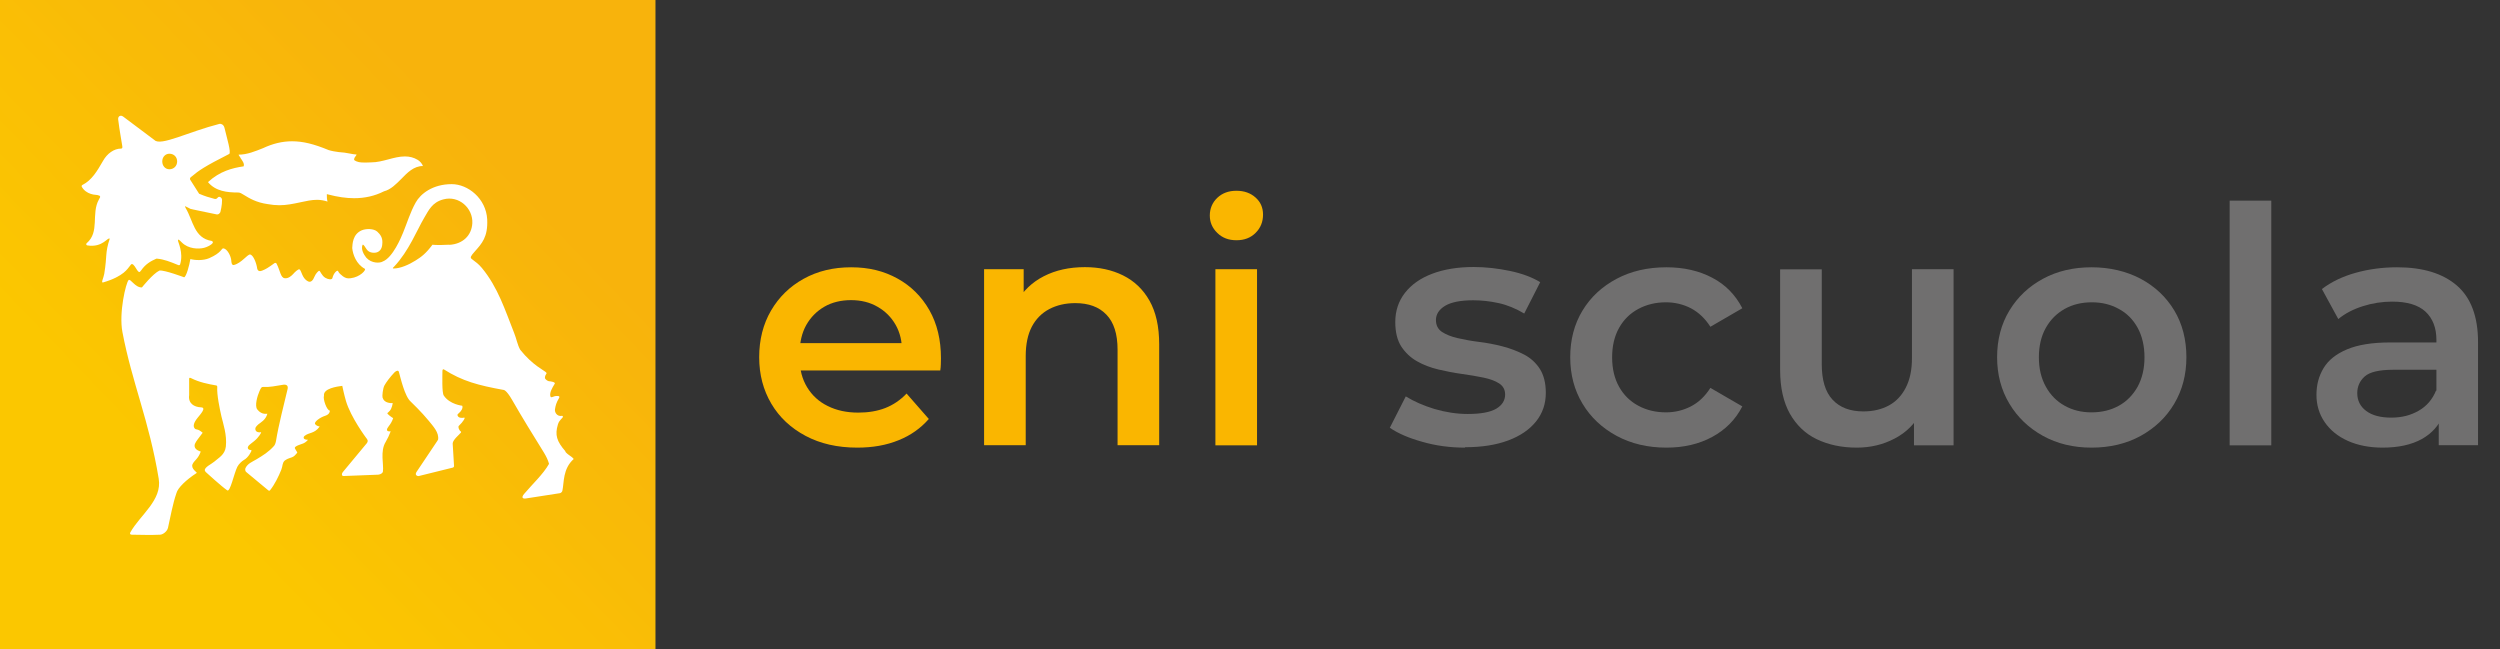 <svg width="154" height="40" viewBox="0 0 154 40" fill="none" xmlns="http://www.w3.org/2000/svg">
<rect x="0" y="0" width="154" height="40" fill="#333333" stroke="none"/>
<g clip-path="url(#clip0_64_153)">
<path d="M40.377 0H0V40H40.377V0Z" fill="url(#paint0_linear_64_153)"/>
<path d="M34.837 27.808C34.29 27.183 34.173 26.792 34.366 26.15C34.45 25.859 34.652 25.776 34.677 25.676C34.677 25.642 34.652 25.609 34.618 25.617C34.274 25.676 34.148 25.343 34.19 25.193C34.223 24.984 34.265 24.809 34.442 24.51C34.484 24.443 34.45 24.401 34.374 24.393C34.055 24.36 33.929 24.601 33.895 24.368C33.87 24.168 33.979 23.952 34.173 23.635C34.232 23.535 33.895 23.485 33.837 23.485C33.71 23.477 33.568 23.344 33.568 23.277C33.568 23.052 33.719 23.027 33.651 22.952C33.542 22.819 32.811 22.511 32.046 21.545C31.869 21.237 31.811 20.845 31.668 20.504C31.113 19.105 30.676 17.706 29.684 16.506C29.448 16.232 29.364 16.19 29.053 15.948C28.952 15.865 28.986 15.782 29.255 15.482C29.675 15.007 30.062 14.607 30.012 13.517C29.944 12.226 28.826 11.343 27.826 11.343C26.649 11.343 25.901 11.943 25.606 12.476C25.27 13.075 25.077 13.733 24.833 14.324C24.715 14.616 24.194 15.873 23.58 16.107C23.412 16.215 22.891 16.24 22.563 15.873C22.404 15.674 22.219 15.349 22.336 15.074H22.37C22.488 15.157 22.546 15.365 22.698 15.474C22.858 15.59 23.135 15.599 23.286 15.515C23.505 15.399 23.555 15.157 23.555 14.916C23.555 14.624 23.429 14.441 23.236 14.266C23.017 14.075 22.563 14.075 22.294 14.183C21.714 14.424 21.714 15.041 21.697 15.282C21.739 15.682 21.941 16.265 22.471 16.556C22.58 16.615 22.185 17.073 21.596 17.139C21.412 17.164 21.294 17.139 21.126 17.023C20.983 16.906 20.89 16.84 20.823 16.698C20.781 16.606 20.546 16.823 20.478 17.123C20.453 17.247 20.226 17.223 20.041 17.114C19.814 16.981 19.73 16.69 19.671 16.681C19.613 16.673 19.444 16.864 19.377 17.031C19.276 17.289 19.142 17.414 18.974 17.331C18.839 17.264 18.747 17.156 18.679 17.039C18.595 16.889 18.553 16.731 18.494 16.64C18.478 16.615 18.469 16.598 18.452 16.598C18.385 16.54 18.133 16.79 18.057 16.881C17.956 16.989 17.771 17.164 17.544 17.139C17.284 17.114 17.267 16.698 17.049 16.265C17.04 16.206 16.956 16.173 16.914 16.206C16.511 16.498 16.376 16.581 16.141 16.673C15.88 16.773 15.846 16.556 15.846 16.556C15.796 16.19 15.603 15.715 15.409 15.674C15.224 15.674 14.88 16.206 14.409 16.323C14.249 16.365 14.249 16.065 14.249 16.065C14.232 15.774 13.997 15.324 13.761 15.299C13.635 15.282 13.669 15.565 12.879 15.907C12.526 16.057 12.021 16.04 11.727 15.957C11.668 16.331 11.475 17.056 11.34 17.081C11.34 17.081 10.147 16.631 9.827 16.665C9.415 16.856 8.743 17.706 8.743 17.706C8.314 17.722 8.037 17.131 7.919 17.256C7.759 17.422 7.314 19.255 7.541 20.454C8.138 23.594 9.188 25.909 9.777 29.49C9.995 30.822 8.634 31.713 8.028 32.796C8.028 32.796 7.944 32.938 8.138 32.938C8.709 32.938 9.197 32.971 9.852 32.938C10.029 32.938 10.298 32.738 10.348 32.513C10.5 31.847 10.634 31.056 10.87 30.373C10.954 30.056 11.45 29.565 12.122 29.132C12.156 29.107 11.736 28.865 11.862 28.59C11.921 28.465 12.013 28.382 12.105 28.274C12.198 28.166 12.29 28.032 12.366 27.816C11.794 27.641 12.038 27.283 12.038 27.283C12.08 27.183 12.223 27.008 12.484 26.658C12.164 26.375 12.08 26.508 11.988 26.384C11.879 26.242 11.937 26.025 12.181 25.726C12.349 25.517 12.727 25.109 12.391 25.093C11.946 25.076 11.584 24.843 11.652 24.343V23.335C11.652 23.227 11.769 23.294 11.769 23.294C12.282 23.552 12.828 23.66 13.324 23.744C13.324 23.744 13.392 23.752 13.383 23.843C13.35 24.31 13.534 25.184 13.644 25.667C13.745 26.1 13.989 26.783 13.913 27.508C13.854 28.016 13.467 28.199 13.207 28.432C13.039 28.582 12.576 28.782 12.618 28.982C12.618 28.982 12.635 29.057 12.736 29.132C12.736 29.132 13.627 29.948 13.997 30.206C14.182 30.331 14.409 29.182 14.619 28.757C14.711 28.574 14.913 28.399 15.014 28.341C15.317 28.182 15.485 27.783 15.485 27.783V27.724C15.233 27.724 15.241 27.558 15.3 27.474C15.359 27.399 15.518 27.283 15.653 27.175C15.956 26.933 16.082 26.658 16.082 26.658V26.625C15.745 26.675 15.72 26.459 15.729 26.4C15.729 26.342 15.779 26.259 15.922 26.134C16.04 26.034 16.368 25.875 16.468 25.492C16.477 25.459 16.141 25.601 15.846 25.218C15.678 24.993 15.855 24.385 15.981 24.102C16.082 23.877 16.107 23.827 16.225 23.835C16.603 23.86 16.964 23.777 17.435 23.702C17.435 23.702 17.78 23.627 17.721 23.943C17.486 24.951 17.166 26.142 16.998 27.183C16.998 27.183 16.964 27.366 16.889 27.458C16.544 27.849 16.191 28.057 15.804 28.291C15.527 28.457 15.258 28.549 15.123 28.832C15.123 28.832 15.056 28.982 15.174 29.082L16.527 30.206C16.595 30.264 16.637 30.198 16.637 30.198C16.914 29.856 17.166 29.34 17.326 28.94C17.427 28.682 17.376 28.532 17.536 28.374C17.536 28.374 17.662 28.274 17.847 28.216C18.066 28.149 18.116 28.116 18.251 27.957C18.36 27.841 18.309 27.899 18.167 27.624C18.108 27.516 18.402 27.416 18.402 27.416C18.486 27.375 18.562 27.366 18.654 27.325C18.747 27.291 18.848 27.233 18.974 27.091C18.654 27.091 18.671 26.925 18.764 26.85C19.041 26.625 19.36 26.725 19.68 26.292V26.267C19.613 26.267 19.453 26.209 19.402 26.109C19.36 25.984 19.697 25.717 20.041 25.609C20.335 25.517 20.319 25.293 20.319 25.293C20.134 25.293 19.881 24.576 19.957 24.376C19.898 23.927 20.764 23.81 21.084 23.768C21.084 23.768 21.193 24.302 21.311 24.701C21.613 25.717 22.555 26.975 22.555 26.975C22.605 27.041 22.715 27.141 22.597 27.3L21.117 29.082C21.042 29.165 21.033 29.323 21.159 29.323L23.303 29.24C23.454 29.223 23.58 29.14 23.589 29.04C23.648 28.624 23.404 27.791 23.757 27.225C23.892 26.991 23.967 26.825 24.068 26.567C24.068 26.567 23.639 26.642 23.95 26.25C24.06 26.109 24.152 25.959 24.219 25.759C24.219 25.759 24.034 25.651 23.883 25.501C23.824 25.442 23.908 25.409 23.908 25.409C23.992 25.334 24.051 25.267 24.093 25.176C24.135 25.084 24.169 24.976 24.194 24.834C23.715 24.843 23.606 24.618 23.564 24.485C23.538 24.401 23.58 23.927 23.681 23.744C23.791 23.544 24.026 23.227 24.295 22.944C24.404 22.836 24.539 22.786 24.572 22.911C24.665 23.235 24.925 24.418 25.304 24.743C25.304 24.743 25.976 25.384 26.422 25.934C26.674 26.25 27.061 26.65 26.985 27.083L26.918 27.191L25.657 29.073C25.657 29.073 25.581 29.182 25.632 29.257C25.682 29.323 25.749 29.332 25.8 29.323L27.851 28.815C27.851 28.815 27.918 28.807 27.952 28.765C27.969 28.74 27.969 28.699 27.969 28.699L27.885 27.325C27.885 27.091 28.305 26.767 28.397 26.642C28.414 26.617 28.406 26.592 28.381 26.575C28.288 26.517 28.196 26.3 28.263 26.234C28.54 25.975 28.683 25.709 28.599 25.726C28.439 25.759 28.246 25.751 28.187 25.601C28.154 25.534 28.229 25.484 28.229 25.484C28.448 25.301 28.49 25.159 28.49 25.076C28.49 25.026 28.473 24.993 28.473 24.993C28.473 24.993 27.708 24.918 27.338 24.368C27.212 24.185 27.254 23.127 27.254 22.836C27.254 22.836 27.254 22.727 27.338 22.752C28.49 23.485 29.465 23.735 31.012 24.018C31.012 24.018 31.172 23.985 31.541 24.626C32.18 25.742 32.811 26.758 33.492 27.858C33.651 28.116 33.761 28.349 33.82 28.574C33.458 29.215 32.794 29.823 32.281 30.431C32.088 30.664 32.214 30.731 32.391 30.706L34.484 30.381C34.484 30.381 34.61 30.364 34.644 30.223C34.753 29.723 34.66 28.882 35.341 28.274C35.181 28.074 35.047 28.082 34.82 27.824L34.837 27.808ZM27.674 15.074C26.859 15.116 26.64 15.074 26.64 15.074C26.237 15.615 25.959 15.823 25.598 16.048C25.186 16.306 24.665 16.54 24.236 16.54C24.186 16.54 24.194 16.498 24.228 16.473C24.261 16.44 24.278 16.423 24.278 16.423C25.186 15.465 25.699 14.141 26.136 13.408C26.405 12.959 26.615 12.467 27.305 12.284C28.271 12.018 29.146 12.834 29.095 13.75C29.053 14.508 28.507 15.032 27.683 15.082L27.674 15.074Z" fill="white"/>
<path d="M7.969 16.423C8.079 16.315 8.104 16.073 8.39 16.548C8.449 16.656 8.549 16.781 8.591 16.756C8.625 16.756 8.676 16.673 8.701 16.648C8.953 16.282 9.272 16.09 9.634 15.932C9.642 15.932 9.651 15.932 9.668 15.932C10.105 15.973 10.483 16.123 10.987 16.331C11.029 16.348 11.088 16.331 11.097 16.282C11.315 15.557 10.954 14.907 10.962 14.807C10.979 14.716 11.021 14.757 11.206 14.941C11.601 15.332 12.215 15.357 12.576 15.265C12.761 15.216 13.005 15.099 13.097 14.974C13.139 14.924 13.097 14.857 13.039 14.841C11.954 14.674 11.895 13.575 11.441 12.825C11.416 12.784 11.391 12.717 11.408 12.7L11.752 12.875C11.752 12.875 13.282 13.2 13.35 13.208C13.501 13.233 13.577 13.059 13.577 13.059C13.585 13.017 13.686 12.642 13.678 12.317C13.678 12.167 13.509 12.076 13.434 12.151C13.409 12.184 13.375 12.209 13.35 12.234C13.308 12.259 13.257 12.267 13.215 12.251C12.82 12.142 12.685 12.109 12.265 11.934L11.71 11.06C11.677 10.951 11.769 10.902 11.803 10.877C12.232 10.51 12.618 10.244 14.115 9.486C14.258 9.411 13.972 8.486 13.829 7.878C13.778 7.662 13.602 7.612 13.526 7.629C11.601 8.12 9.895 9.019 9.516 8.628L7.583 7.179C7.423 7.062 7.255 7.162 7.28 7.362C7.373 8.112 7.465 8.545 7.532 8.994C7.549 9.103 7.532 9.153 7.457 9.153C7.019 9.153 6.599 9.461 6.347 9.91C5.985 10.535 5.658 11.101 5.078 11.393C5.035 11.409 5.019 11.46 5.035 11.501C5.162 11.734 5.38 11.876 5.59 11.943C5.826 12.026 5.943 11.976 6.12 12.051C6.162 12.067 6.179 12.117 6.162 12.159C6.145 12.201 6.12 12.234 6.095 12.284C5.599 13.167 6.162 14.283 5.338 14.982C5.288 15.024 5.313 15.107 5.372 15.116C6.339 15.274 6.641 14.574 6.759 14.707C6.465 15.599 6.608 15.723 6.423 16.864C6.381 17.123 6.196 17.447 6.355 17.397C7.642 17.023 7.877 16.515 7.969 16.423ZM10.432 9.469C10.71 9.469 10.912 9.669 10.912 9.944C10.912 10.219 10.71 10.427 10.432 10.427C10.189 10.427 9.995 10.227 9.995 9.944C9.995 9.661 10.197 9.469 10.432 9.469ZM14.812 9.711C14.812 9.711 14.703 9.569 14.695 9.527C15.224 9.527 15.72 9.319 16.2 9.128C16.805 8.844 17.393 8.703 17.99 8.703C18.663 8.703 19.335 8.869 20.243 9.244C20.605 9.361 21.185 9.402 21.218 9.402C21.311 9.419 21.412 9.436 21.512 9.452C21.672 9.486 21.823 9.511 21.966 9.519C21.958 9.552 21.933 9.586 21.907 9.619C21.866 9.669 21.815 9.736 21.815 9.827V9.852L21.832 9.869C22.008 9.994 22.21 10.01 22.387 10.01C22.462 10.01 22.546 10.01 22.622 10.01C22.698 10.01 22.782 10.002 22.866 10.002C23.219 10.002 23.572 9.91 23.917 9.819C24.253 9.727 24.606 9.636 24.942 9.636C25.228 9.636 25.489 9.702 25.724 9.844C25.85 9.91 26.01 10.085 26.052 10.227C25.489 10.227 25.094 10.635 24.715 11.026C24.396 11.343 24.076 11.676 23.656 11.784C23.076 12.076 22.471 12.209 21.815 12.209C21.328 12.209 20.798 12.134 20.201 11.976L20.134 11.959V12.026C20.134 12.151 20.134 12.267 20.176 12.417C19.974 12.351 19.755 12.309 19.529 12.309C19.192 12.309 18.864 12.384 18.511 12.459L18.436 12.476C18.041 12.559 17.645 12.642 17.208 12.642C16.973 12.642 16.738 12.617 16.502 12.575C15.779 12.476 15.342 12.201 15.056 12.026C14.896 11.926 14.787 11.859 14.686 11.859C13.989 11.859 13.282 11.784 12.812 11.218C13.543 10.543 14.316 10.352 14.972 10.252H15.006L15.014 10.219C15.065 10.077 14.922 9.885 14.804 9.719L14.812 9.711Z" fill="white"/>
<path d="M52.81 27.574C51.591 27.574 50.532 27.333 49.624 26.85C48.716 26.367 48.01 25.709 47.514 24.868C47.018 24.027 46.766 23.077 46.766 22.003C46.766 20.929 47.01 19.962 47.497 19.13C47.985 18.297 48.649 17.647 49.506 17.173C50.364 16.698 51.331 16.465 52.432 16.465C53.533 16.465 54.45 16.698 55.282 17.156C56.114 17.614 56.77 18.264 57.249 19.105C57.728 19.946 57.963 20.937 57.963 22.07C57.963 22.178 57.964 22.303 57.955 22.436C57.955 22.569 57.938 22.703 57.921 22.819H48.8V21.137H56.568L55.559 21.661C55.576 21.037 55.441 20.487 55.172 20.012C54.903 19.538 54.525 19.163 54.054 18.896C53.584 18.622 53.037 18.488 52.423 18.488C51.81 18.488 51.247 18.622 50.776 18.896C50.305 19.171 49.935 19.546 49.666 20.021C49.397 20.504 49.263 21.07 49.263 21.72V22.128C49.263 22.777 49.414 23.352 49.717 23.852C50.019 24.351 50.44 24.743 50.986 25.009C51.532 25.284 52.163 25.417 52.869 25.417C53.483 25.417 54.038 25.326 54.534 25.134C55.021 24.943 55.467 24.643 55.845 24.243L57.215 25.809C56.719 26.375 56.106 26.817 55.357 27.116C54.609 27.424 53.76 27.574 52.802 27.574H52.81Z" fill="#FAB600"/>
<path d="M60.62 27.433V16.581H63.058V19.505L62.629 18.613C63.016 17.922 63.571 17.389 64.302 17.014C65.033 16.64 65.874 16.456 66.832 16.456C67.707 16.456 68.489 16.623 69.178 16.964C69.867 17.306 70.414 17.822 70.809 18.522C71.204 19.221 71.406 20.112 71.406 21.212V27.424H68.842V21.537C68.842 20.579 68.615 19.854 68.152 19.38C67.698 18.905 67.059 18.672 66.236 18.672C65.63 18.672 65.101 18.797 64.638 19.038C64.176 19.28 63.814 19.646 63.562 20.121C63.31 20.604 63.184 21.212 63.184 21.936V27.424H60.62V27.433Z" fill="#FAB600"/>
<path d="M76.164 14.799C75.684 14.799 75.289 14.649 74.987 14.349C74.676 14.05 74.524 13.691 74.524 13.275C74.524 12.859 74.676 12.476 74.987 12.184C75.298 11.893 75.684 11.751 76.164 11.751C76.643 11.751 77.038 11.893 77.341 12.167C77.652 12.442 77.803 12.792 77.803 13.217C77.803 13.666 77.652 14.041 77.349 14.341C77.046 14.649 76.651 14.799 76.164 14.799ZM74.869 27.433V16.581H77.433V27.433H74.869Z" fill="#FAB600"/>
<path d="M90.245 27.574C89.328 27.574 88.454 27.458 87.614 27.216C86.773 26.983 86.109 26.692 85.613 26.35L86.596 24.418C87.092 24.726 87.681 24.984 88.362 25.193C89.043 25.392 89.732 25.501 90.413 25.501C91.22 25.501 91.8 25.392 92.17 25.176C92.531 24.959 92.716 24.668 92.716 24.302C92.716 24.002 92.59 23.777 92.346 23.619C92.103 23.46 91.783 23.344 91.38 23.26C90.976 23.177 90.539 23.102 90.06 23.036C89.572 22.969 89.093 22.877 88.606 22.761C88.118 22.644 87.681 22.478 87.286 22.253C86.891 22.028 86.571 21.728 86.319 21.345C86.075 20.962 85.949 20.462 85.949 19.838C85.949 19.146 86.151 18.547 86.546 18.039C86.941 17.531 87.496 17.139 88.219 16.864C88.942 16.59 89.791 16.448 90.774 16.448C91.514 16.448 92.254 16.531 93.01 16.689C93.767 16.848 94.381 17.081 94.877 17.381L93.893 19.313C93.372 19.005 92.851 18.788 92.321 18.672C91.792 18.555 91.27 18.497 90.749 18.497C89.967 18.497 89.396 18.613 89.017 18.838C88.639 19.071 88.454 19.363 88.454 19.713C88.454 20.038 88.58 20.279 88.824 20.445C89.068 20.604 89.387 20.737 89.791 20.829C90.194 20.92 90.632 21.003 91.111 21.062C91.59 21.12 92.077 21.212 92.557 21.337C93.036 21.462 93.473 21.628 93.876 21.836C94.28 22.044 94.608 22.344 94.852 22.719C95.095 23.102 95.222 23.594 95.222 24.201C95.222 24.876 95.02 25.467 94.616 25.967C94.213 26.467 93.641 26.858 92.901 27.133C92.162 27.408 91.279 27.549 90.253 27.549L90.245 27.574Z" fill="#706F6F"/>
<path d="M102.653 27.574C101.501 27.574 100.484 27.333 99.585 26.85C98.693 26.367 97.987 25.709 97.483 24.868C96.978 24.027 96.726 23.077 96.726 22.003C96.726 20.929 96.978 19.962 97.483 19.13C97.987 18.297 98.693 17.647 99.585 17.173C100.484 16.698 101.501 16.465 102.653 16.465C103.721 16.465 104.662 16.681 105.469 17.106C106.285 17.531 106.898 18.155 107.327 18.988L105.36 20.129C105.032 19.613 104.628 19.238 104.158 18.988C103.687 18.747 103.174 18.622 102.628 18.622C101.997 18.622 101.434 18.755 100.921 19.03C100.408 19.305 100.022 19.688 99.736 20.196C99.45 20.704 99.307 21.312 99.307 22.011C99.307 22.711 99.45 23.319 99.736 23.827C100.022 24.335 100.417 24.726 100.921 24.993C101.426 25.267 101.997 25.401 102.628 25.401C103.174 25.401 103.687 25.276 104.158 25.034C104.628 24.793 105.032 24.41 105.36 23.893L107.327 25.034C106.907 25.851 106.285 26.475 105.469 26.916C104.654 27.358 103.712 27.574 102.653 27.574Z" fill="#706F6F"/>
<path d="M114.38 27.574C113.447 27.574 112.632 27.399 111.917 27.058C111.202 26.717 110.656 26.184 110.252 25.476C109.857 24.768 109.656 23.868 109.656 22.786V16.59H112.22V22.436C112.22 23.41 112.438 24.143 112.884 24.618C113.329 25.101 113.96 25.343 114.784 25.343C115.38 25.343 115.91 25.218 116.356 24.976C116.801 24.735 117.146 24.368 117.398 23.877C117.65 23.385 117.776 22.786 117.776 22.07V16.581H120.34V27.433H117.902V24.51L118.331 25.401C117.961 26.109 117.423 26.642 116.709 27.016C115.994 27.391 115.221 27.574 114.372 27.574H114.38Z" fill="#706F6F"/>
<path d="M128.839 27.574C127.721 27.574 126.721 27.333 125.847 26.85C124.972 26.367 124.283 25.709 123.779 24.868C123.274 24.027 123.022 23.077 123.022 22.003C123.022 20.929 123.274 19.962 123.779 19.13C124.283 18.297 124.972 17.647 125.847 17.173C126.721 16.698 127.721 16.465 128.839 16.465C129.958 16.465 130.983 16.706 131.866 17.173C132.749 17.647 133.438 18.297 133.934 19.121C134.43 19.946 134.682 20.912 134.682 22.003C134.682 23.094 134.43 24.027 133.934 24.868C133.438 25.709 132.74 26.367 131.866 26.85C130.983 27.333 129.974 27.574 128.839 27.574ZM128.839 25.401C129.47 25.401 130.025 25.267 130.521 24.993C131.008 24.726 131.395 24.326 131.681 23.818C131.958 23.302 132.101 22.703 132.101 22.011C132.101 21.32 131.958 20.704 131.681 20.196C131.403 19.688 131.017 19.296 130.521 19.03C130.025 18.755 129.478 18.622 128.856 18.622C128.234 18.622 127.671 18.755 127.183 19.03C126.696 19.305 126.309 19.688 126.023 20.196C125.737 20.704 125.595 21.312 125.595 22.011C125.595 22.711 125.737 23.302 126.023 23.818C126.309 24.335 126.696 24.726 127.183 24.993C127.671 25.267 128.217 25.401 128.831 25.401H128.839Z" fill="#706F6F"/>
<path d="M137.347 27.433V12.359H139.911V27.433H137.347Z" fill="#706F6F"/>
<path d="M146.779 27.574C145.955 27.574 145.241 27.433 144.627 27.158C144.013 26.883 143.534 26.492 143.198 26C142.862 25.509 142.694 24.951 142.694 24.326C142.694 23.702 142.836 23.169 143.131 22.677C143.425 22.186 143.904 21.803 144.577 21.52C145.249 21.237 146.132 21.095 147.241 21.095H150.419V22.777H147.426C146.552 22.777 145.964 22.919 145.661 23.194C145.358 23.469 145.207 23.81 145.207 24.218C145.207 24.676 145.392 25.043 145.762 25.317C146.132 25.592 146.645 25.726 147.3 25.726C147.956 25.726 148.494 25.584 148.99 25.301C149.486 25.018 149.848 24.593 150.066 24.043L150.495 25.567C150.251 26.2 149.805 26.7 149.175 27.05C148.536 27.399 147.737 27.574 146.762 27.574H146.779ZM150.226 27.433V25.242L150.083 24.776V20.937C150.083 20.196 149.856 19.613 149.41 19.196C148.956 18.78 148.275 18.58 147.359 18.58C146.745 18.58 146.14 18.672 145.543 18.863C144.946 19.055 144.45 19.313 144.039 19.654L143.03 17.805C143.618 17.356 144.316 17.023 145.131 16.798C145.947 16.573 146.788 16.465 147.662 16.465C149.251 16.465 150.47 16.84 151.344 17.589C152.21 18.338 152.647 19.505 152.647 21.07V27.424H150.226V27.433Z" fill="#706F6F"/>
</g>
<defs>
<linearGradient id="paint0_linear_64_153" x1="40.31" y1="0.966" x2="0.111" y2="39.71" gradientUnits="userSpaceOnUse">
<stop offset="0.23" stop-color="#F8B30C"/>
<stop offset="0.74" stop-color="#FBC700"/>
</linearGradient>
<clipPath id="clip0_64_153">
<rect width="153" height="40" fill="white"/>
</clipPath>
</defs>
</svg>
